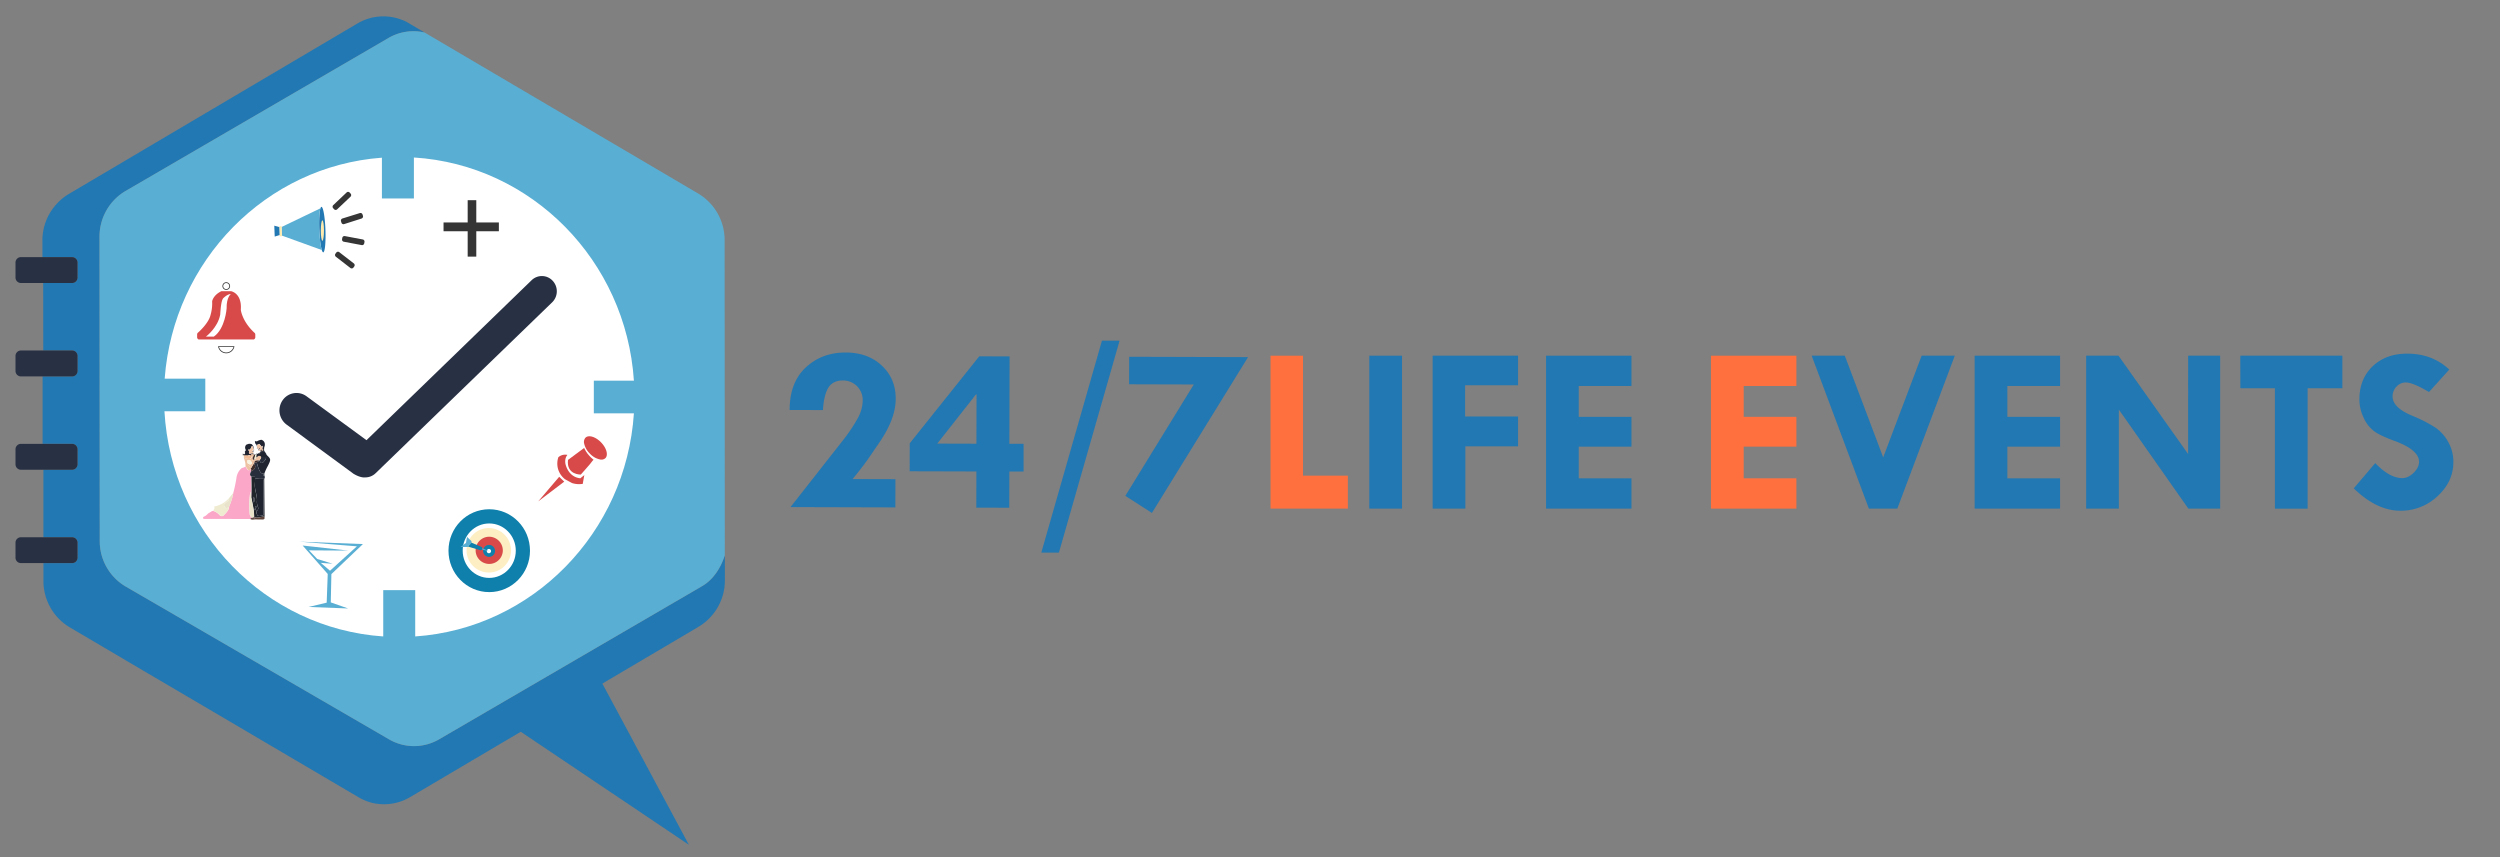 <svg id="Layer_1" data-name="Layer 1" xmlns="http://www.w3.org/2000/svg" viewBox="0 0 1584 543"><rect x="0" y="0" width="1584" height="543" fill="#808080" stroke="none"/><defs><style>.cls-1{fill:#2278b2;}.cls-2{fill:#59aed3;}.cls-3{fill:#fff;}.cls-4{fill:#283043;}.cls-5{fill:#353535;}.cls-6{fill:#fdefc3;}.cls-10,.cls-27,.cls-7{fill:none;}.cls-7{stroke:#0e80ab;stroke-width:9px;}.cls-10,.cls-7{stroke-miterlimit:10;}.cls-8{fill:#d84a4a;}.cls-9{fill:#0e80ab;}.cls-10{stroke:#353535;stroke-width:0.5px;}.cls-11{fill:#ffeaae;}.cls-12{fill:#fba7c7;}.cls-13{fill:#20242b;}.cls-14{fill:#202431;}.cls-15{fill:#efebd1;}.cls-16{fill:#282e3b;}.cls-17{fill:#f2bd96;}.cls-18{fill:#e1dac1;}.cls-19{fill:#edc2a2;}.cls-20{fill:#e8e3ca;}.cls-21{fill:#5e443a;}.cls-22{fill:#624947;}.cls-23{fill:#3f2d2a;}.cls-24{fill:#a1ae8f;}.cls-25{fill:#666f62;}.cls-26{fill:#f7f3e0;}.cls-28{fill:#f0c3a4;}.cls-29{fill:#fdfdfd;}.cls-30{fill:#ff703e;}</style></defs><title>Artboard 1</title><polygon id="arrowhead" class="cls-1" points="312.88 452.14 339.33 469.95 339.47 470.05 423.45 526.5 428.97 530.23 436.48 535.27 389.69 448.06 389.63 447.97 375.11 420.93 312.88 452.14"/><path id="hexa_outline" data-name="hexa outline" class="cls-1" d="M459.29,367.64a34.23,34.23,0,0,1-16.68,29.48L259.92,505a32.36,32.36,0,0,1-21,4.27,22.75,22.75,0,0,1-3.76-.75,33.5,33.5,0,0,1-8.1-3.44l-70.85-41.7v0l-76.56-45-3.35-2-32.11-18.9a34.18,34.18,0,0,1-16.67-29.44V356.78H45.71a3.44,3.44,0,0,0,3.42-3.44v-9.5a3.41,3.41,0,0,0-3.42-3.43H27.5V297.64H45.71a3.47,3.47,0,0,0,3.42-3.49V284.7a3.48,3.48,0,0,0-3.42-3.49H27V238.5H45.71A3.43,3.43,0,0,0,49.09,235l0-9.48a3.47,3.47,0,0,0-3.42-3.46H27.41l-.05-42.75H45.71a3.47,3.47,0,0,0,3.42-3.49v-9.44a3.47,3.47,0,0,0-3.42-3.49H26.87V152.42a34.1,34.1,0,0,1,8.92-23.1,33.34,33.34,0,0,1,7.75-6.39L189,37l37.26-22a34.23,34.23,0,0,1,6.54-3c.68-.19,1.35-.42,2-.58a11.25,11.25,0,0,1,1.67-.4,28.06,28.06,0,0,1,3.23-.48,32.14,32.14,0,0,1,13.83,1.62c.19.06.39.15.63.25a19,19,0,0,1,2.51,1c.2.09.39.19.63.28L259.54,15l7.18,4.24,2.3,1.37a31.31,31.31,0,0,0-22.89,3.49l-166.69,97a33.46,33.46,0,0,0-16.38,29l.14,192.65a33.3,33.3,0,0,0,16.43,28.89L97,381.68l91,52.8,58.47,33.93a31.4,31.4,0,0,0,31.79,0l166.71-97.08c7.08-4.13,11.84-11.7,14.3-19.58V352Z"/><path id="back_exa" data-name="back exa" class="cls-2" d="M459.23,351.76c-2.45,7.86-7.22,15.43-14.3,19.56l-166.7,97.09a31.47,31.47,0,0,1-31.8,0L79.63,371.62A33.33,33.33,0,0,1,63.2,342.71l-.14-192.64a33.45,33.45,0,0,1,16.38-29l166.7-97A31.23,31.23,0,0,1,269,20.59l173.4,102.05a34.25,34.25,0,0,1,16.72,29.44Z"/><path class="cls-3" d="M376.25,261.89h25.39c-5,75.73-64.33,136.3-138.56,141.36V373.89H242.82v29.36c-74.66-5.09-134.28-66.3-138.63-142.66h25.89V239.91H104.34c5.55-74.85,64.22-134.59,137.64-140v25.85h20.27V99.79c74.63,4.65,134.4,65.4,139.39,141.42H376.25Z"/><g id="note"><path class="cls-4" d="M49.13,166.39v9.44a3.47,3.47,0,0,1-3.42,3.49H13.24a3.47,3.47,0,0,1-3.42-3.49v-9.44a3.47,3.47,0,0,1,3.42-3.49H45.71A3.47,3.47,0,0,1,49.13,166.39Z"/><path class="cls-4" d="M49.13,225.52l0,9.49a3.43,3.43,0,0,1-3.38,3.49H13.24A3.47,3.47,0,0,1,9.82,235v-9.49a3.46,3.46,0,0,1,3.42-3.44H45.71A3.46,3.46,0,0,1,49.13,225.52Z"/><path class="cls-4" d="M49.13,284.71v9.44a3.47,3.47,0,0,1-3.42,3.49H13.24a3.47,3.47,0,0,1-3.42-3.49v-9.44a3.47,3.47,0,0,1,3.42-3.49H45.71A3.47,3.47,0,0,1,49.13,284.71Z"/><path class="cls-4" d="M49.13,343.84v9.49a3.42,3.42,0,0,1-3.42,3.44H13.24a3.42,3.42,0,0,1-3.42-3.44v-9.49a3.43,3.43,0,0,1,3.42-3.44H45.71A3.43,3.43,0,0,1,49.13,343.84Z"/></g><path class="cls-4" d="M349.84,191.56,238,299.82a9.32,9.32,0,0,1-6.55,2.66h-.21c-2.11.24-4.9-1-6.06-1.63-.34-.18-.54-.31-.54-.31a5.73,5.73,0,0,1-1.08-.67L181.54,269a11.24,11.24,0,0,1-2.47-15.4,10.7,10.7,0,0,1,15.14-2.52l38,27.82L336.82,177.56a9.31,9.31,0,0,1,13.37.36A9.76,9.76,0,0,1,349.84,191.56Z"/><g id="PLUS"><rect class="cls-5" x="296.32" y="126.84" width="5.46" height="35.76"/><rect class="cls-5" x="295.77" y="126.22" width="5.57" height="35.05" transform="translate(442.3 -154.82) rotate(90)"/></g><polygon id="GLASS" class="cls-2" points="207.65 363.66 206.99 381.84 195.51 384.57 220.56 385.52 209.58 381.68 209.97 363.75 229.96 344.72 189.52 343.19 226.13 346.15 209.1 361.61 203.25 356.63 210.73 357.18 201.01 354.18 195.78 348.7 220.6 348.85 191.75 345.64 207.65 363.66"/><path class="cls-6" d="M323.81,348.94a14.1,14.1,0,1,1-14.09-14.38A14.23,14.23,0,0,1,323.81,348.94Z"/><ellipse class="cls-7" cx="309.98" cy="348.91" rx="21.32" ry="21.75"/><path class="cls-8" d="M318.59,348.86a8.62,8.62,0,1,1-8.62-8.79A8.71,8.71,0,0,1,318.59,348.86Z"/><path class="cls-9" d="M313.68,349.12a3.79,3.79,0,1,1-3.79-3.86A3.83,3.83,0,0,1,313.68,349.12Z"/><path class="cls-3" d="M311.14,349.2a1.36,1.36,0,1,1-1.36-1.39A1.37,1.37,0,0,1,311.14,349.2Z"/><g id="ARROW"><polygon class="cls-2" points="305.53 347.27 309.84 349.26 305.53 348.27 305.53 347.27"/><polygon class="cls-9" points="298.43 343.72 305.53 346.71 305.53 348.27 304.55 348.7 296.48 346.28 298.43 343.72"/><polygon class="cls-2" points="295.92 340.17 298.71 342.87 298.71 344.01 296.34 346.56 291.75 346.56 295.23 344.01 295.92 340.17"/></g><path class="cls-10" d="M148.24,219.63a5,5,0,0,1-9.78,0Z"/><path class="cls-8" d="M161.76,211.91v1.77a1.53,1.53,0,0,1-.93,1.4h-35a1.53,1.53,0,0,1-.93-1.4v-1.77a1.54,1.54,0,0,1,.7-1.28h0c.2-.17,6.67-5.86,7.81-11.11a25.9,25.9,0,0,0,1-8.6s.58-3.86,5.85-6.42h6.12s7,1.14,6.2,11.79c0,0,.71,7.08,8.38,14.31h0l.5.46A1.49,1.49,0,0,1,161.76,211.91Z"/><path class="cls-10" d="M145.52,181.3a2.17,2.17,0,1,1-2.17-2.22A2.2,2.2,0,0,1,145.52,181.3Z"/><path class="cls-3" d="M146.28,186.27s-2.86,2.12-2.69,9.1c0,0-.86,12.89-8.13,17.92h-5s7.53-5.56,9.08-14c0,0,.35-8.39,1.74-10.15C141.26,189.1,143.85,186.36,146.28,186.27Z"/><g id="notes_pinned" data-name="notes pinned"><path class="cls-8" d="M383.59,290.27a3.71,3.71,0,0,1-3.21.89,12.19,12.19,0,0,1-6.64-3.75,12.91,12.91,0,0,1-3.63-6.41,4.11,4.11,0,0,1,.82-3.64c1.94-2,6.35-.7,9.85,2.87S385.53,288.29,383.59,290.27Z"/><path class="cls-8" d="M370.25,301c-.39,1.82-.69,3.72-1,5.56a14.37,14.37,0,0,1-6.94-.54h0c-2.47-1.35-4.44-2.45-4.44-2.45l-.56-.49-.09-.08a12.78,12.78,0,0,1-3.68-6h0a12.61,12.61,0,0,1,.23-7.29,6.5,6.5,0,0,1,5.78-1.47s-1.89,1.7-1.32,5.49c0,0,1.5,8.53,9.47,9.31Z"/><path class="cls-8" d="M370.92,297.38,368,300.69s-9.24.29-8.11-9.29l10.24-7.58s1.14,3.52,6,7.58c-.18-.15-1.21,1.13-2.26,2.59h0"/><polygon class="cls-8" points="357.5 305.17 357.5 305.17 341.01 317.68 354.29 302.1 356.88 304.57 356.96 304.65 357.5 305.17"/></g><g id="LOUD_SPEAKER" data-name="LOUD SPEAKER"><path class="cls-5" d="M211.69,132.57l-.58-.63a1.41,1.41,0,0,1,.07-2l8.44-8a1.35,1.35,0,0,1,1.92.06l.58.64a1.41,1.41,0,0,1-.06,2l-8.45,8A1.34,1.34,0,0,1,211.69,132.57Z"/><path class="cls-5" d="M216.32,141l-.26-.82a1.4,1.4,0,0,1,.89-1.74L228,135a1.35,1.35,0,0,1,1.7.91l.26.82a1.4,1.4,0,0,1-.89,1.74L218,142A1.35,1.35,0,0,1,216.32,141Z"/><path class="cls-5" d="M216.74,151.55l.15-.86a1.38,1.38,0,0,1,1.59-1.11l11.36,2.14a1.37,1.37,0,0,1,1.09,1.61l-.15.85a1.37,1.37,0,0,1-1.58,1.12l-11.37-2.14A1.38,1.38,0,0,1,216.74,151.55Z"/><path class="cls-5" d="M212.55,160.73l.52-.69a1.34,1.34,0,0,1,1.9-.27l9.21,7.13a1.41,1.41,0,0,1,.26,1.94l-.52.7a1.35,1.35,0,0,1-1.9.26l-9.21-7.13A1.41,1.41,0,0,1,212.55,160.73Z"/><path class="cls-1" d="M204.81,159.88c-.31,0-.63-.51-.92-1.45-.74-2.32-1.37-7.21-1.6-12.87-.24-6.19.08-11.48.74-13.56a3.68,3.68,0,0,1,.15-.41c.15-.34.32-.52.49-.53,1.08-.05,2.21,6.37,2.52,14.32S205.88,159.83,204.81,159.88Z"/><path class="cls-2" d="M203.89,158.43l-25.27-9.15-.21-5.46L203,132c-.66,2.08-1,7.37-.74,13.56C202.52,151.22,203.15,156.11,203.89,158.43Z"/><polygon class="cls-11" points="178.64 149.69 177.18 149.75 176.93 143.37 178.39 143.31 178.64 149.69"/><polygon class="cls-1" points="174.06 149.89 173.79 142.99 176.95 143.88 177.15 148.94 174.06 149.89"/><path class="cls-11" d="M205.27,146.09c0,3.57-.46,6.47-1,6.47s-1-2.9-1-6.47.45-6.48,1-6.48S205.27,142.51,205.27,146.09Z"/></g><path class="cls-12" d="M159.67,328a1.25,1.25,0,0,0-1.1.84l-29.51-.06c-1-.83.07-1.44.43-1.57,1.24-.49,1.95-1.63,3-2.29.94-.3,1.58-1.28,2.68-1.18a8.66,8.66,0,0,1,3.9,2.54,1.8,1.8,0,0,0,2.56.37c1.37-1.57,3.16-2.94,3.49-5.25a4.37,4.37,0,0,1,.54-1.62,36.35,36.35,0,0,0,2.13-7.39h0a84.24,84.24,0,0,0,2-9.44,9.83,9.83,0,0,1,3-6.06c.78-.66,1.83-.52,2.52-1.21l.06-.07a5.81,5.81,0,0,1,.93,1.19c.69,1.62,1.56,1.38,2.58.36.46.49.18,1,.12,1.57-.36,1.08-1.2,2.19.18,3.18.13,4.54.2,9.08,0,13.63-.7-1.17,0-2.54-.57-4.07a58.65,58.65,0,0,0-.42,14.14A2.94,2.94,0,0,0,159.67,328Z"/><path class="cls-13" d="M167.43,303.4h-.85a4.43,4.43,0,0,1,.39,2.27c0,6.36,0,12.72,0,19.08,0,.82.37,2.11-1,2-1.17-.07-2.77,1-3.36-1.37-.26-1.05-.13-2.34-.95-3.25v1.31c-.57-.63-.3-1,0-1.31.12-.44-.26-1.2.48-1.23.45,0,.57.63.63,1.07s.06,1,.09,1.61a2,2,0,0,0,.48-2.55,8,8,0,0,1-.51-4c0-2.91-1.06-5.64-1.35-8.53-.19-1.92.24-3.71.19-5.56s-1.5-.94-2.37-1.14c.13,4.54.2,9.08,0,13.63.76,4,1.8,8,1.74,12.12,2,1.07,3.9-.17,5.86-.19a4,4,0,0,1,.74.15Zm-6.56,15a4.91,4.91,0,0,1-.06-3.69A4.74,4.74,0,0,1,160.87,318.4Z"/><path class="cls-14" d="M169.72,295.19a33,33,0,0,0-2.07,4.43c0,.11-.07.21-.1.32-1.41.53-2.15-.18-2.88-1.36-1-1.67-1.35-3.55-1.95-5.36.05-.78,1.42-.55,1.16-1.57l.4.14a3.8,3.8,0,0,1,.47.59c.8,1.34,1.4,1.23,2.43.06s1.94-2.14,1-3.79a.76.76,0,0,1,.25-.86C171.82,290.92,171.82,290.92,169.72,295.19Z"/><path class="cls-15" d="M145.13,321.37c-.33,2.31-2.12,3.68-3.49,5.25a1.8,1.8,0,0,1-2.56-.37,8.66,8.66,0,0,0-3.9-2.54c.12-.91,1.23-1.68.39-2.73a17.09,17.09,0,0,0,9.59-5.45c.18,1.81-1.43,2.42-2.4,3.25s-1,1.37-.23,2.44C143.48,322.59,144.27,321.51,145.13,321.37Z"/><path class="cls-16" d="M167.43,303.4h-.85a18.06,18.06,0,0,1-5-.39c-.12-1.82-1.5-.94-2.37-1.14-1.38-1-.54-2.1-.18-3.18,2-1,3.45-2.21,2.16-4.76a2.27,2.27,0,0,1-.1-.75h0l1.6,0c.6,1.81.91,3.69,1.95,5.36.73,1.18,1.47,1.89,2.88,1.36l0,.7c-.26.08-.66,0-.65.43s.4.34.67.41A1.84,1.84,0,0,1,167.43,303.4Z"/><path class="cls-17" d="M153.44,283.59h-.12l-1.29-.83,1.29.83Z"/><path class="cls-17" d="M157.92,287.85l-.11,0c.23-.29.17-.56.28-.09l-.1,0Z"/><path class="cls-17" d="M158.22,286.61s0,.09,0,.14S158.21,286.65,158.22,286.61Z"/><path class="cls-17" d="M158.5,286.23l-.09.08.09-.08Z"/><path class="cls-17" d="M158.5,286.23h0l.06-.06Z"/><path class="cls-17" d="M158.46,290.62c-.64.45-2,0-3-.14-.52-.06-.48-1.1,0-1.62a5.58,5.58,0,0,1,1.11-.68c.91-.05.35.28.91-.05a.54.54,0,0,0-.05.11.07.07,0,0,0,0,.05.83.83,0,0,0,0,.49c0,.12.26.19.4.28l.35-.66,0-.06,0,0c0-.06,0-.11.07-.17l.12-.26s0,0,0,0a.86.86,0,0,1,.15-.22l0,0,0,0,.12-.07H159a1,1,0,0,1,.32.05,2.16,2.16,0,0,1,.3.64A2.47,2.47,0,0,1,158.46,290.62Z"/><path class="cls-3" d="M153.52,288.27a.94.94,0,0,0,.63.61h.16a8.82,8.82,0,0,1,0,1.26c-1.28-.54-2.53-1.15-3.84-1.6-1.65-.57-1.45-2.82-3.1-3.41-.21-.07.35-.56.63-.78a8.71,8.71,0,0,1,3.85-1.56l.19,0,1.29.83-.12.33h.1c.7.14.52,1.38.6,1.9a2.67,2.67,0,0,0,.57,1.24,1.54,1.54,0,0,1,.22.3.42.42,0,0,1,0,.29l.06.11a1.35,1.35,0,0,0-.39.65c-.15,0-.29-.08-.46-.34s-.24-.11-.36-.08S153.5,288.17,153.52,288.27Z"/><path class="cls-18" d="M152,282.75l1.29.83h0Z"/><path class="cls-18" d="M154.38,288.41a2.42,2.42,0,0,0-.07.47h-.16a.94.94,0,0,1-.63-.61c0-.1-.1-.24,0-.28s.25-.08.36.08S154.23,288.44,154.38,288.41Z"/><path class="cls-19" d="M160.79,288.16v.07l0,.19a.43.43,0,0,1,0,.05c-.22.93-1.2,1.78-.3,2.83-.43.42-.84.88-1.52.79h0l-.37-.36-.17-.08-.24-.09-.07,0-.29-.08-.1,0h-.47a.63.63,0,0,0-.24.09l-.05,0h0l-.06.05a1.47,1.47,0,0,0-.1.13l0,.08,0,.09,0,.09s0,.07,0,.11,0,.07,0,.1a4.54,4.54,0,0,0,0,.63l0,.19a1.55,1.55,0,0,0,0,.21,4,4,0,0,0,.11.6,3.14,3.14,0,0,0,.75,1.35l.21.2.19.14.1.06.3.17a.93.93,0,0,1,.58,1.06.13.13,0,0,1,0,.08.31.31,0,0,1,0,.23c-1,1-1.88,1.26-2.57-.36a6.14,6.14,0,0,0-.93-1.2,7.78,7.78,0,0,0-.07-1.53.88.88,0,0,0,0-.16c0-.11,0-.21-.05-.32l0-.16c0-.15-.07-.31-.11-.47l-.06-.27,0-.08c-.12-.46-.26-.91-.4-1.35-.06-.17-.11-.34-.17-.51l-.09-.26a2.81,2.81,0,0,0-.1-.31,8.82,8.82,0,0,0,0-1.26,2.42,2.42,0,0,1,.07-.47,1.35,1.35,0,0,1,.39-.65l.2.05.88.2.77.17a5.58,5.58,0,0,0-1.11.68l0,0c-.49.53-.52,1.52,0,1.58,1,.11,2.36.6,3,.14a3.12,3.12,0,0,0,1-1.2.87.87,0,0,0,.07-.17,1,1,0,0,0,0-.16,1.34,1.34,0,0,0,.06-.4.66.66,0,0,0,0-.14,2.35,2.35,0,0,0,0-.37.08.08,0,0,1,0,0,2.42,2.42,0,0,0-.27-.6l0,0a1.06,1.06,0,0,0,.17-.2c.13-.19.26-.39.57-.34v0h0s0,.05,0,.07a.64.64,0,0,0,0,.07l0,.08h0s0,0,0,.06l0,0s0,0,0,.05l0,0s0,0,0,0l0,0s0,0,0,.08l.19.24a3.11,3.11,0,0,0,.31.32Z"/><path class="cls-20" d="M145.67,319.75a4.37,4.37,0,0,0-.54,1.62c-.86.14-1.65,1.22-2.6-.15-.74-1.07-.87-1.49.23-2.44s2.58-1.44,2.4-3.25l2.64-3.17A36.35,36.35,0,0,1,145.67,319.75Z"/><path class="cls-16" d="M167.18,292.44c-1,1.17-1.63,1.28-2.43-.06a3.8,3.8,0,0,0-.47-.59c.75-.93,1.51-1.86,1.1-3.2l1.62-.44.75-.74a.74.74,0,0,1,.73.38.76.76,0,0,0-.25.86C169.12,290.3,168.22,291.26,167.18,292.44Z"/><path class="cls-21" d="M166.14,329.16l-4.53-.07c.19-.82-.77-.85-1-1.43l.15-.08.17,0c2,1.07,3.9-.17,5.86-.19a4,4,0,0,1,.74.15C167.94,328.91,167.19,329.18,166.14,329.16Z"/><path class="cls-22" d="M161.61,329.09c-1,.1-2.08.46-3-.28a1.25,1.25,0,0,1,1.1-.84l1-.31C160.84,328.24,161.8,328.27,161.61,329.09Z"/><path class="cls-14" d="M167.54,301.48c-.27-.07-.66,0-.67-.41s.39-.35.65-.43C167.53,300.92,167.53,301.2,167.54,301.48Z"/><path class="cls-20" d="M160.66,327.66l-1,.31a2.94,2.94,0,0,1-1.42-2.4,58.65,58.65,0,0,1,.42-14.14c.56,1.53-.13,2.9.57,4.07.76,4,1.8,8,1.74,12.12l-.17,0Z"/><path class="cls-23" d="M158.94,297.12a.34.34,0,0,0,0-.31l2.18-3.63a2.27,2.27,0,0,0,.1.75c1.29,2.55-.17,3.77-2.16,4.76C159.12,298.16,159.4,297.61,158.94,297.12Z"/><path class="cls-14" d="M161.61,303a18.06,18.06,0,0,0,5,.39,4.43,4.43,0,0,1,.39,2.27c0,6.36,0,12.72,0,19.08,0,.82.37,2.11-1,2-1.17-.07-2.77,1-3.36-1.37-.26-1.05-.13-2.34-.95-3.25h0c.12-.44-.26-1.2.48-1.23.45,0,.57.63.63,1.07s.06,1,.09,1.61a2,2,0,0,0,.48-2.55,8,8,0,0,1-.51-4c0-2.91-1.06-5.64-1.35-8.52C161.23,306.65,161.66,304.86,161.61,303Z"/><path class="cls-14" d="M160.81,314.71a4.74,4.74,0,0,1,.06,3.69A4.91,4.91,0,0,1,160.81,314.71Z"/><path class="cls-14" d="M161.61,322.16v1.31c-.57-.63-.3-1,0-1.31Z"/><path class="cls-19" d="M161.12,293.18l-2.18,3.63c.12-.94-.66-1-1.18-1.43a3.3,3.3,0,0,1-1.08-2.15c.75.56,1.54,1.44,2.48.83s.21-1.34-.23-2c.68.09,1.09-.37,1.52-.79h.78c.77-.93,1.54-1.85,2.3-2.78.64-.49,1.22.41,1.85.07.41,1.34-.35,2.27-1.1,3.2l-.4-.14c-1,.25-2.52-.27-2.76,1.53Z"/><path class="cls-23" d="M161.12,293.18c.24-1.8,1.71-1.28,2.76-1.53.26,1-1.11.79-1.16,1.57Z"/><path class="cls-24" d="M160.05,287h0v0Z"/><polygon class="cls-24" points="160.05 287.01 160.05 287 160.05 287.01 160.05 287.01"/><path class="cls-25" d="M158.22,286.61s0,.09,0,.14S158.21,286.65,158.22,286.61Z"/><path class="cls-25" d="M158.37,288.13c0,.06-.05.11-.07.17l0,0,0,.06-.15-.59A.48.48,0,0,0,158.37,288.13Z"/><path class="cls-25" d="M158.5,286.23l-.09.08.09-.08Z"/><path class="cls-25" d="M160.05,287h0v0Z"/><path class="cls-19" d="M158.24,288.4l-.35.66c-.14-.09-.36-.16-.4-.28a.83.83,0,0,1,0-.49.43.43,0,0,1,0-.05.54.54,0,0,1,.05-.11h0l0,0,0,0a.58.58,0,0,1,.23-.17h0l.11,0,.07,0,.1,0Z"/><path class="cls-21" d="M158.5,286.23l.06-.06-.06.06Z"/><polygon class="cls-15" points="160.05 287.01 160.05 287.01 160.05 287 160.05 287.01"/><path class="cls-26" d="M158.93,292.09c.44.63,1.12,1.4.23,2s-1.73-.27-2.48-.83c-.31-1.69.26-2.26,1.86-1.51l.37.36Z"/><path class="cls-23" d="M160.79,288.16h.86c.1,1.08-.64,2-.42,3.13h-.78C159.45,290.13,160.76,289.22,160.79,288.16Z"/><path class="cls-18" d="M158.91,292.08l-.37-.36Z"/><path class="cls-15" d="M162.76,287.75l.77.77c-.76.93-1.53,1.85-2.3,2.78-.22-1.09.52-2.05.42-3.13A1.21,1.21,0,0,0,162.76,287.75Z"/><path class="cls-27" d="M167.75,287.41a.4.4,0,0,1-.16-.06Z"/><path class="cls-27" d="M157.58,288.07a.58.58,0,0,1,.23-.17,1.11,1.11,0,0,1-.28.23l0,0Z"/><path class="cls-27" d="M158.18,286.75c0-.05,0-.1,0-.14S158.19,286.7,158.18,286.75Z"/><path class="cls-27" d="M158.5,286.23l-.09.08.09-.08Z"/><path class="cls-27" d="M158.5,286.23h0l.06-.06Z"/><path class="cls-27" d="M160,288.15h-.8a1.65,1.65,0,0,1-.87,0l.12-.26s0,0,0,0a.86.86,0,0,1,.15-.22l0,0,0,0,.12-.07H159a1,1,0,0,1,.32.05c.23-.2.31-.61.73-.53v0h0s0,.05,0,.07,0,.05,0,.07,0,.06,0,.08a.14.14,0,0,1,0,.06l0,0,0,.05,0,0,0,.06s0,0,0,.08l.19.24C159.93,287.9,160.64,288.16,160,288.15Z"/><path class="cls-14" d="M159.45,287.31l-.34.08h-.22l-.06,0-.06,0-.05,0,0,.05,0,0a.41.41,0,0,1,.11-.07H159a.78.78,0,0,1,.32.05,1.06,1.06,0,0,0,.17-.2Zm1.59-2a2.22,2.22,0,0,0-.5.27.39.39,0,0,1-.11.06.64.64,0,0,1-.42.07c-.08,0-.25-.06-.27.09a.33.33,0,0,0,.14.32.86.86,0,0,0,.3.12.49.49,0,0,1,.17.06l.07.05.06.05,0,0a.05.05,0,0,1,0,0l0,.05h0a.14.14,0,0,1,0,.07,0,0,0,0,1,0,0s0,0,0,.07l0-.55.44-.52a.53.53,0,0,1,.1-.12Zm7.78,2.82h0a6.78,6.78,0,0,0-.41-.86,3,3,0,0,0-.66-1.08c0,.07,0,.18-.1.2l-.12,0-.15.05h0l-.14.07,0,0-.09.05,0,0-.14.1-.13.1a2.43,2.43,0,0,1-.25.2l-.14.11c-.26.18-.43.34-.63,0,0-.07-.16-.1-.25-.15a5.66,5.66,0,0,1,1.41-1,1,1,0,0,0,.36-.24.22.22,0,0,0,.05-.08,2.63,2.63,0,0,1-.09-1.18c.05-.33-.07-.68.11-1s.38-.41.06-.68c0,0,0-.18.08-.16s.11,0,.14-.09a5.25,5.25,0,0,0,.05-1.31,2.86,2.86,0,0,0-1.53-2.27,1.35,1.35,0,0,0-.9-.23,7.25,7.25,0,0,0-2.35.83,1.22,1.22,0,0,1-1.45-.22l0,0,0,0h0l0,0c-.09.17,0,.37,0,.52a2.4,2.4,0,0,0,.84,1.93c.33.23.19.6.32.89a1.59,1.59,0,0,1,0,1.44l.54.13h.35c-.14,0-.3-.21-.53-.14-.07,0-.08-.16,0-.25a1.52,1.52,0,0,0-.09-1.09c-.07-.21-.1-.43-.16-.64s0-.24.15-.28.22-.1.34-.12c.4-.08.72-.38,1.13-.45.26.55.82.87,1.1,1.42.14.26.22.37.33.34l.07,0a2.39,2.39,0,0,0,.21-.25c.06-.09.07-.28.22-.24s.11.23.08.33c-.07.26.25.68-.27.77.07.16,0,.29,0,.44a1.91,1.91,0,0,1-.45.75,2.16,2.16,0,0,1-1.11.78l.28.44c.12,0,.26-.17.36,0s-.07.23-.15.34c-.48.64-1.27.62-1.89,1-.11.38-.41.18-.63.23s-.14.18-.29.23l-1.08.29h0l-.11,0-.1,0-1.12.32h0c-.13,0-.32.19-.41,0l-.11-.15-.17-.24a.63.63,0,0,1-.12-.43.18.18,0,0,1,.16-.16l.34-.06a4.81,4.81,0,0,1,.84-.1h0c.35,0,.57-.06.69-.25a3.37,3.37,0,0,1-.43.22s0-.21.07-.36h0l0,0,0,0a.32.32,0,0,1-.17.09H160a1.46,1.46,0,0,0-.52.08h0l-.34.08h-.22l-.06,0-.06,0-.05,0,0,.05h0l0,.07s0,0,0,.06a.81.81,0,0,0,0,.3l-.14-.05-.08,0a2.27,2.27,0,0,1-.38-.17l-.14-.07-.08-.06a.75.75,0,0,1-.16-.13l0-.07a.25.25,0,0,1,0-.07.61.61,0,0,1-.05-.12.09.09,0,0,0,0-.05,1.61,1.61,0,0,1,.39-1c-.74.05-.48-.73-.83-1,.23,0,.47-.27.63.09,0,.06.17,0,.27-.06a2.78,2.78,0,0,0,.9-1.19c.12-.26.22-.54.34-.8s.17-.32.34-.32.19.21.28.33a1.46,1.46,0,0,1,.32,1.11.38.38,0,0,0,0,.1.76.76,0,0,0,0,.11,1.66,1.66,0,0,0,.76.69h0l-.16-.23c-.14-.14-.41-.25-.35-.62,0-.21.18-.52-.05-.77-.06-.06,0-.19.07-.26a4.4,4.4,0,0,0-.88-1.26h0l0,.06a1,1,0,0,1,0-.1.11.11,0,0,0,0-.05h0s0-.08,0-.09a3.81,3.81,0,0,0-2.18-.35c-.23.05-.44.21-.68.24a1.65,1.65,0,0,0-1.33,1,2.54,2.54,0,0,0,0,2.22c.21.39.28.75-.17,1.08a.8.8,0,0,0-.16.93.75.75,0,0,1,0,.69,1.62,1.62,0,0,1-.2.28.79.79,0,0,1-.39.32c-.15,0-.29-.08-.46-.34s-.24-.11-.36-.08-.06.18,0,.28a.94.94,0,0,0,.63.61h1.32a7.6,7.6,0,0,0,.83,0,2.15,2.15,0,0,0,.76-.09,1.38,1.38,0,0,1,.42-.05,3.91,3.91,0,0,1,.55,0l.11,0,1,.24.1,0,.08,0h0l.15,0h0l0,0a1.24,1.24,0,0,1,0-.16c0-.17.09-.22.21-.24a2.19,2.19,0,0,0,.3,0l.8-.23.05,0h0l.82-.22.89-.24h0l.09,0,.22-.06h0c.14-.05.24-.2.46-.17s.29.09.22.3a1.13,1.13,0,0,1-.19.36c-.13.18-.28.34-.42.5l.31,0h.07l.24,0h.07s0,0,0-.06l.16-.48c0-.12.08-.25.13-.37a.41.41,0,0,1,.48-.28c.21,0,.44.09.47.34a3.69,3.69,0,0,1,0,.58,2.44,2.44,0,0,1,0,.27v0l.35.11h0l.18.06.07,0c1.21.45,2.18-.13,2.59,0,.14.06.15-.16.16-.41h0c0-.34,0-.74.35-.59a1.22,1.22,0,0,1,.25.18A1.73,1.73,0,0,0,168.82,288.11Zm-3.45-2.36a1.52,1.52,0,0,0,.86-1.38c0-.15.28-.13.16-.35l0,0,0,0,0,0,.09.11v0l0,.06,0,0s0,0,0,0a.36.36,0,0,1,0,.09s0,0,0,0a22075943224.34,22075943224.34,0,0,1,0,.06v0s0,0,0,0,0,0,0,.06v0h0v0a.43.43,0,0,0,0,0v.12a3,3,0,0,1-.07.58h0c.15.12.39-.26.43,0s-.27.26-.47.3a.35.35,0,0,1-.14,0c0-.09.08-.17.11-.25l0-.08h-.52l0,0h0l-.06,0-.13.06,0,0-.05,0a.83.83,0,0,0-.15.11h0l0,0h0l0,0c-.07.06-.11.18-.22.12a.25.25,0,0,1-.09-.13C165.21,285.86,165.29,285.8,165.37,285.75Zm-1.45-1.4c-.08.13-.29,0-.44,0l.44.2-.16.48-.22.17.27.35c-.15-.25,0-.34.18-.47a1.59,1.59,0,0,0,.77-1.27C164.48,284,164.11,284,163.92,284.35Z"/><path class="cls-16" d="M167.75,286.16c0,.07,0,.18-.1.2a3.46,3.46,0,0,0-1.22.77c-.26.18-.43.34-.63,0,0-.07-.16-.1-.25-.15a5.66,5.66,0,0,1,1.41-1c.16-.09.33-.14.41-.32C167.59,285.75,167.5,286.09,167.75,286.16Z"/><path class="cls-14" d="M163,287.41c-.11.37-.41.18-.63.22C162.52,287.38,162.8,287.51,163,287.41Z"/><path class="cls-28" d="M159.74,285.78a.33.33,0,0,0,.14.32.86.86,0,0,0,.3.12.49.49,0,0,1,.17.06l.07.05.06.05,0,0a.05.05,0,0,1,0,0l0,.05h0a.14.14,0,0,1,0,.07,0,0,0,0,1,0,0s0,0,0,.07h0a.76.76,0,0,1,0,.21h0a.2.2,0,0,1,0,.09l0,.06h0l0,.05a.32.32,0,0,1-.17.09H160a1.46,1.46,0,0,0-.52.08h0l-.34.08h-.22l-.06,0-.06,0-.05,0,0,.05h0l0,.07s0,0,0,.06a.81.81,0,0,0,0,.3l-.14-.05-.08,0a2.27,2.27,0,0,1-.38-.17l-.14-.07-.08-.06a.75.75,0,0,1-.16-.13l0-.07a.25.25,0,0,1,0-.07.61.61,0,0,1-.05-.12.09.09,0,0,0,0-.05,1.61,1.61,0,0,1,.39-1c-.74.05-.48-.73-.83-1,.23,0,.47-.27.63.09,0,.06.17,0,.27-.06a2.78,2.78,0,0,0,.9-1.19c.12-.26.22-.54.34-.8s.17-.32.34-.32.19.21.28.33a1.46,1.46,0,0,1,.32,1.11.38.38,0,0,0,0,.1.76.76,0,0,0,0,.11,1.66,1.66,0,0,0,.76.69h0a2.22,2.22,0,0,0-.5.27.39.39,0,0,1-.11.06.64.64,0,0,1-.42.07C159.93,285.68,159.76,285.63,159.74,285.78Z"/><path class="cls-28" d="M166,283.74c.07.16,0,.29,0,.44a1.91,1.91,0,0,1-.45.75,2.16,2.16,0,0,1-1.11.78c-.21.09-.43.14-.59-.14s0-.34.18-.47a1.59,1.59,0,0,0,.77-1.27c-.28.2-.65.17-.84.52-.08.13-.29,0-.44,0h0c-.14,0-.3-.21-.53-.14-.07,0-.08-.16,0-.25a1.52,1.52,0,0,0-.09-1.09c-.07-.21-.1-.43-.16-.64s0-.24.15-.28.22-.1.34-.12c.4-.08.72-.38,1.13-.45.26.55.82.87,1.1,1.42.14.26.22.37.33.34l.07,0a2.39,2.39,0,0,0,.21-.25c.06-.09.07-.28.22-.24s.11.23.08.33C166.2,283.23,166.52,283.65,166,283.74Z"/><path class="cls-28" d="M166.7,285.48a1.75,1.75,0,0,0-1.16.5c-.07.06-.11.18-.22.12a.21.21,0,0,1-.09-.13c0-.11.06-.17.14-.22a1.52,1.52,0,0,0,.86-1.38c0-.15.28-.13.16-.35a1.38,1.38,0,0,1,.31,1.46Z"/><path class="cls-14" d="M166.7,285.48h0c.14.12.38-.26.42,0s-.27.26-.47.3a.35.35,0,0,1-.14,0l.15-.33Z"/><path class="cls-29" d="M154.56,288.94l0,.09-.08-.08Z"/><path class="cls-18" d="M154.46,289h.1l0,.09Z"/><path class="cls-18" d="M159.45,288.93a1.08,1.08,0,0,0,.06.2h0S159,289,159.45,288.93Z"/><path class="cls-14" d="M162.57,288.37a.86.86,0,0,1,0-.45.82.82,0,0,1,.52-.31l1.71-.45a.81.81,0,0,0,.34-.15,1.1,1.1,0,0,0,.17-.25c.43-.63,1.38-.57,2-1,.18,1.12,1.12,1.94,1.58,3a.44.44,0,0,1,0,.22.39.39,0,0,1-.1.19,1.51,1.51,0,0,1-.81.5c-.85.21-1.87-.32-2.56.23a.38.38,0,0,0,.08-.55A1.07,1.07,0,0,0,165,289a2.25,2.25,0,0,0-1.3-.13c-.37.11-.89.89-1.16.9S162.58,288.69,162.57,288.37Z"/><path class="cls-19" d="M159.13,288.4v.68h.67a.36.36,0,0,0,.18,0c.13-.05.19-.19.28-.29a1.55,1.55,0,0,1,.41-.25c.13-.09.25-.25.2-.4a2.69,2.69,0,0,1-.4,0c-.2.14-.54,0-.77,0a1.45,1.45,0,0,0-.32.18C159.29,288.37,159.23,288.47,159.13,288.4Z"/><path class="cls-19" d="M159.36,288.88a.33.33,0,0,0-.11.38.28.28,0,0,0,.33.15.38.38,0,0,0-.1-.29l-.13-.21Z"/><path class="cls-3" d="M160.53,287c0-.07.05-.13.05-.15a.2.2,0,0,1,0,.09Z"/><path class="cls-3" d="M160.59,286.89v-.21A.76.76,0,0,1,160.59,286.89Z"/><path class="cls-3" d="M160.87,285.05l.13-.14C161,285,161,285.14,160.87,285.05Z"/><path class="cls-3" d="M161,285.28h0Z"/><path class="cls-3" d="M164.4,285.71c-.21.09-.43.14-.59-.14Z"/><path class="cls-30" d="M805,225.37h20.58v76H854v20.88H805Z"/><path class="cls-1" d="M867.59,225.37h20.72v96.89H867.59Z"/><path class="cls-1" d="M907.72,225.37h54.13v18.75H928.3v19.77h33.55v18.89h-33.4v39.48H907.72Z"/><path class="cls-1" d="M979.57,225.37h54.13v19.19h-33.4v19.55h33.4V283h-33.4v20.07h33.4v19.19H979.57Z"/><path class="cls-30" d="M1084.07,225.37h54.13v19.19h-33.4v19.55h33.4V283h-33.4v20.07h33.4v19.19h-54.13Z"/><path class="cls-1" d="M1147.87,225.37h21l24.32,64.42,24.36-64.42h21l-36.41,96.89h-18Z"/><path class="cls-1" d="M1251.14,225.37h54.12v19.19h-33.39v19.55h33.39V283h-33.39v20.07h33.39v19.19h-54.12Z"/><path class="cls-1" d="M1386.41,225.37h20.29v96.89h-20.19l-44-62.72v62.72h-20.72V225.37h20.49l44.1,62.28Z"/><path class="cls-1" d="M1419.44,225.37h64.68V246h-22v76.3h-20.73V246h-21.9Z"/><path class="cls-1" d="M1551.87,234.15,1539,248.4q-10.17-6.06-14.64-6.06a7.94,7.94,0,0,0-5.94,2.62,8.76,8.76,0,0,0-2.49,6.24q0,7.16,12.89,12.39a89.83,89.83,0,0,1,14.29,7.35,26.27,26.27,0,0,1,8.09,9.11,25.47,25.47,0,0,1,3.26,12.62q0,12.46-10,21.69a33.67,33.67,0,0,1-23.62,9.23q-14.94,0-29.52-14.17l13.63-16q9.15,9.51,17.14,9.52,3.74,0,7.17-3.35c2.3-2.23,3.45-4.58,3.45-7q0-7.59-15.9-13.37-9.08-3.33-12.89-6.25a22.31,22.31,0,0,1-6.41-8.48,26.79,26.79,0,0,1-2.6-11.41q0-12.9,8.35-20.95t21.83-8.05Q1541,224,1551.87,234.15Z"/><path class="cls-1" d="M540.21,303.53l27.14.08-.05,17.88-66.45-.19,32.56-41.46a106.22,106.22,0,0,0,10.15-15,24.14,24.14,0,0,0,3.05-11A12.36,12.36,0,0,0,534,241.07q-6.27,0-9.12,4.52t-3.46,14.23l-21.11-.06q0-17.43,10.22-26.94t25.31-9.47q14,0,22.87,8.29t8.81,21.1q0,12.56-10.44,27.77l-5.69,8.32q-3.37,5-8.54,11.47Z"/><path class="cls-1" d="M620.44,225.77l19.24.06-.15,55.37,9,0,0,17.58-9,0-.07,22.92-20.88-.06.07-22.92-42.29-.12.05-17.73Zm-2,24.06-24.6,31.24,24.81.07.09-31.3Z"/><path class="cls-1" d="M698.19,215.86l11.17,0L670.93,350.12l-11.16,0Z"/><path class="cls-1" d="M715.45,226.05l75.32.22L729.85,325,713,314.17l43.39-70.57-41-.12Z"/></svg>